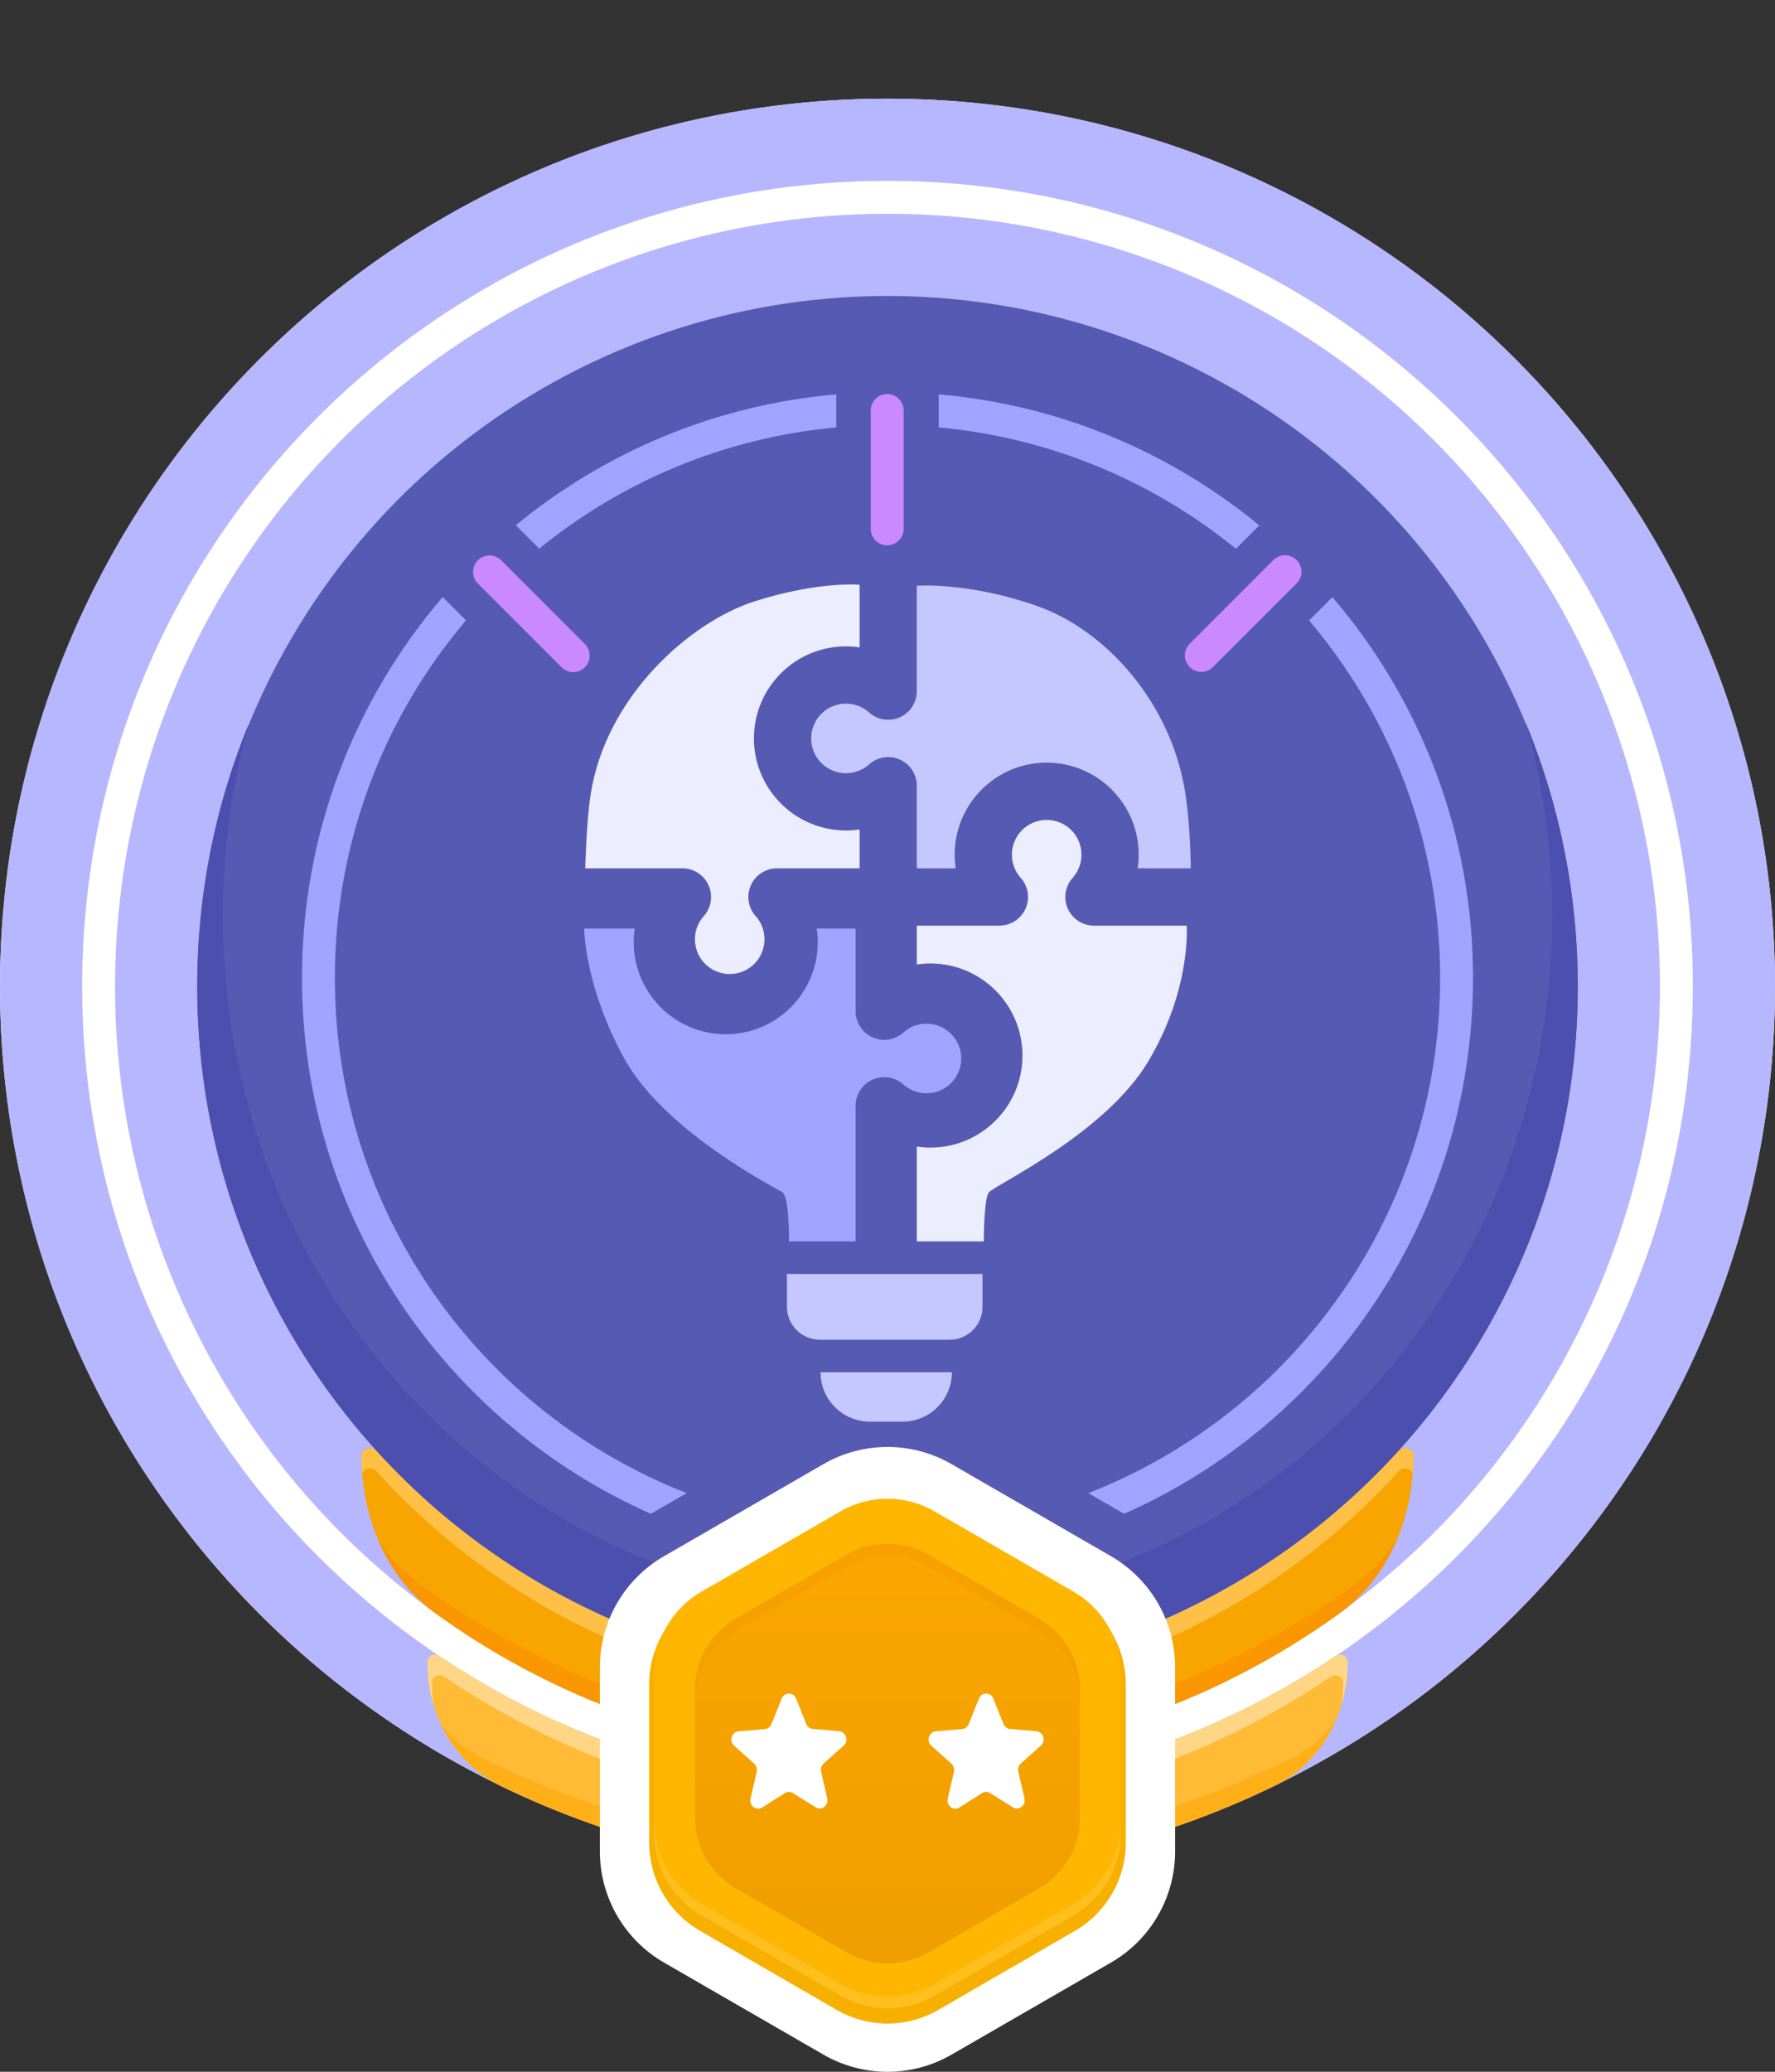 <svg width="108" height="126" viewBox="0 0 108 126" fill="none" xmlns="http://www.w3.org/2000/svg">
<rect x="0" y="0" width="108" height="126" fill="#333333" stroke="none"/>
<circle cx="54" cy="60.001" r="54" fill="white"/>
<path fill-rule="evenodd" clip-rule="evenodd" d="M54 114.001C83.823 114.001 108 89.824 108 60.001C108 30.178 83.823 6.001 54 6.001C24.177 6.001 0 30.178 0 60.001C0 89.824 24.177 114.001 54 114.001ZM54 109.001C81.062 109.001 103 87.063 103 60.001C103 32.939 81.062 11.001 54 11.001C26.938 11.001 5 32.939 5 60.001C5 87.063 26.938 109.001 54 109.001Z" fill="#B6B7FF"/>
<circle cx="54" cy="60.001" r="47" fill="#B6B7FF"/>
<path d="M82 101.087C82 100.721 81.587 100.505 81.283 100.709C73.485 105.946 64.1 109.001 54 109.001C43.901 109.001 34.515 105.946 26.717 100.709C26.413 100.504 26 100.72 26 101.086C26 104.251 27.627 107.24 30.475 108.621C37.586 112.068 45.567 114.001 54 114.001C62.433 114.001 70.414 112.068 77.525 108.621C80.373 107.24 82 104.252 82 101.087Z" fill="#FFBA36"/>
<path d="M26.794 104.795C27.503 105.712 28.412 106.474 29.5 107.001C36.611 110.448 45.567 113.001 54 113.001C62.433 113.001 71.338 110.448 78.449 107.001C79.601 106.442 80.554 105.62 81.28 104.629C80.543 106.341 79.261 107.78 77.525 108.621C70.414 112.068 62.433 114.001 54 114.001C45.567 114.001 37.586 112.068 30.475 108.621C28.796 107.807 27.541 106.434 26.794 104.795Z" fill="#FFB019"/>
<path d="M81.283 100.709C81.587 100.505 82 100.721 82 101.087C82 101.991 81.867 102.88 81.611 103.722C81.681 103.267 81.716 102.804 81.716 102.336C81.716 101.97 81.304 101.754 81 101.959C73.202 107.195 64.099 110.251 54 110.251C43.901 110.251 34.798 107.196 27 101.959C26.696 101.754 26.283 101.97 26.283 102.336C26.283 102.803 26.319 103.266 26.388 103.72C26.133 102.879 26 101.99 26 101.086C26 100.72 26.413 100.504 26.717 100.709C34.515 105.946 43.901 109.001 54 109.001C64.1 109.001 73.485 105.946 81.283 100.709Z" fill="#FFD686"/>
<path d="M86 88.561C86 88.097 85.417 87.88 85.105 88.223C77.422 96.687 66.331 102.001 54 102.001C41.669 102.001 30.578 96.687 22.895 88.223C22.583 87.88 22 88.097 22 88.561C22 92.3 23.498 95.954 26.531 98.142C34.257 103.717 43.745 107.001 54 107.001C64.255 107.001 73.743 103.717 81.469 98.142C84.502 95.954 86 92.3 86 88.561Z" fill="#F8A401"/>
<path d="M22.975 93.581C23.668 94.672 24.554 95.64 25.637 96.42C33.363 101.995 43.745 106.001 54 106.001C64.255 106.001 74.638 101.994 82.364 96.42C83.446 95.64 84.332 94.673 85.025 93.583C84.275 95.381 83.092 96.972 81.469 98.143C73.743 103.717 64.255 107.001 54 107.001C43.745 107.001 34.257 103.717 26.531 98.142C24.908 96.971 23.724 95.38 22.975 93.581Z" fill="#FA9600"/>
<path d="M85.105 88.223C85.417 87.88 86 88.097 86 88.561C86 88.912 85.987 89.263 85.96 89.612C85.824 89.293 85.368 89.184 85.105 89.473C77.422 97.937 66.331 103.251 54 103.251C41.669 103.251 30.578 97.937 22.895 89.473C22.632 89.184 22.176 89.292 22.04 89.612C22.013 89.263 22 88.912 22 88.561C22 88.097 22.583 87.88 22.895 88.223C30.578 96.687 41.669 102.001 54 102.001C66.331 102.001 77.422 96.687 85.105 88.223Z" fill="#FFC047"/>
<circle cx="54" cy="60.001" r="42" fill="#575AB3"/>
<path d="M54 97.698C76.337 97.698 94.444 78.894 94.444 55.698C94.444 51.639 93.89 47.714 92.855 44.001C94.882 48.926 96 54.32 96 59.976C96 83.172 77.196 101.976 54 101.976C30.804 101.976 12 83.172 12 59.976C12 54.32 13.118 48.926 15.145 44.001C14.11 47.714 13.556 51.639 13.556 55.698C13.556 78.894 31.663 97.698 54 97.698Z" fill="#4C4FAD"/>
<path d="M50.1 89.046C52.514 87.653 55.486 87.653 57.9 89.046L67.6 94.647C70.013 96.04 71.5 98.615 71.5 101.401V112.602C71.5 115.389 70.013 117.964 67.6 119.357L57.9 124.957C55.486 126.351 52.514 126.351 50.1 124.957L40.4 119.357C37.986 117.964 36.5 115.389 36.5 112.602V101.401C36.5 98.615 37.986 96.04 40.4 94.647L50.1 89.046Z" fill="white"/>
<path d="M50.908 92.263C52.821 91.156 55.179 91.156 57.092 92.263L65.408 97.074C67.321 98.181 68.5 100.227 68.5 102.44V112.062C68.5 114.276 67.321 116.322 65.408 117.428L57.092 122.239C55.179 123.346 52.821 123.346 50.908 122.239L42.592 117.428C40.679 116.322 39.5 114.276 39.5 112.062V102.44C39.5 100.227 40.679 98.181 42.592 97.074L50.908 92.263Z" fill="#F7B000"/>
<path d="M51.151 91.911C52.914 90.894 55.086 90.894 56.848 91.911L65.335 96.811C67.098 97.829 68.184 99.71 68.184 101.745V111.545C68.184 113.58 67.098 115.461 65.335 116.479L56.848 121.379C55.086 122.396 52.914 122.396 51.151 121.379L42.664 116.479C40.902 115.461 39.816 113.58 39.816 111.545V101.745C39.816 99.71 40.902 97.829 42.664 96.811L51.151 91.911Z" fill="#FFB600"/>
<path opacity="0.5" d="M39.816 110.833V111.545C39.816 113.58 40.902 115.461 42.664 116.479L51.151 121.379C52.914 122.396 55.086 122.396 56.848 121.379L65.335 116.479C67.098 115.461 68.184 113.58 68.184 111.545V110.833C68.184 112.868 67.098 114.749 65.335 115.766L56.848 120.667C55.086 121.684 52.914 121.684 51.151 120.667L42.664 115.766C40.902 114.749 39.816 112.868 39.816 110.833Z" fill="#FFC83D"/>
<path d="M51.508 94.554C53.05 93.664 54.95 93.664 56.493 94.554L63.225 98.441C64.767 99.332 65.718 100.977 65.718 102.758V110.532C65.718 112.313 64.767 113.959 63.225 114.849L56.493 118.736C54.95 119.626 53.05 119.626 51.508 118.736L44.776 114.849C43.233 113.959 42.283 112.313 42.283 110.532V102.758C42.283 100.977 43.233 99.332 44.776 98.441L51.508 94.554Z" fill="url(#paint0_linear_2117_23976)"/>
<path opacity="0.7" d="M56.493 94.554C54.95 93.664 53.05 93.664 51.508 94.554L44.776 98.441C43.233 99.332 42.283 100.977 42.283 102.758V103.47C42.283 101.689 43.233 100.044 44.776 99.153L51.508 95.266C53.05 94.376 54.95 94.376 56.493 95.266L63.225 99.153C64.767 100.044 65.718 101.689 65.718 103.47V102.758C65.718 100.977 64.767 99.332 63.225 98.441L56.493 94.554Z" fill="#F69E00"/>
<path d="M50.112 107.256L51.336 106.157C51.653 105.873 51.483 105.327 51.063 105.289L49.456 105.15C49.279 105.135 49.124 105.02 49.058 104.851L48.439 103.306C48.276 102.899 47.724 102.899 47.561 103.306L46.942 104.858C46.876 105.027 46.721 105.143 46.544 105.158L44.937 105.296C44.517 105.335 44.347 105.88 44.664 106.165L45.888 107.263C46.021 107.386 46.08 107.571 46.043 107.755L45.667 109.392C45.571 109.822 46.013 110.152 46.374 109.929L47.753 109.054C47.908 108.954 48.092 108.954 48.247 109.054L49.626 109.914C49.987 110.145 50.429 109.806 50.333 109.376L49.957 107.74C49.92 107.563 49.979 107.379 50.112 107.256Z" fill="white"/>
<path d="M62.112 107.256L63.336 106.157C63.653 105.873 63.483 105.327 63.063 105.289L61.456 105.15C61.279 105.135 61.124 105.02 61.058 104.851L60.439 103.306C60.276 102.899 59.724 102.899 59.561 103.306L58.942 104.858C58.876 105.027 58.721 105.143 58.544 105.158L56.937 105.296C56.517 105.335 56.347 105.88 56.664 106.165L57.888 107.263C58.021 107.386 58.08 107.571 58.043 107.755L57.667 109.392C57.571 109.822 58.013 110.152 58.374 109.929L59.753 109.054C59.908 108.954 60.092 108.954 60.247 109.054L61.626 109.914C61.987 110.145 62.429 109.806 62.333 109.376L61.957 107.74C61.92 107.563 61.979 107.379 62.112 107.256Z" fill="white"/>
<path fill-rule="evenodd" clip-rule="evenodd" d="M52.302 35.563C52.302 35.563 49.755 35.336 45.873 36.586C41.991 37.836 36.849 42.35 35.934 48.345C35.672 50.069 35.609 52.81 35.609 52.81L41.525 52.81C42.211 52.81 42.834 53.214 43.114 53.841C43.394 54.468 43.28 55.201 42.822 55.713C42.486 56.088 42.283 56.58 42.283 57.123C42.283 58.292 43.231 59.239 44.4 59.239C45.568 59.239 46.516 58.292 46.516 57.123C46.516 56.58 46.313 56.088 45.977 55.713C45.519 55.201 45.405 54.468 45.685 53.841C45.965 53.214 46.588 52.81 47.275 52.81L52.302 52.81L52.302 50.445C52.031 50.486 51.753 50.507 51.471 50.507C48.379 50.507 45.873 48 45.873 44.908C45.873 41.816 48.379 39.31 51.471 39.31C51.753 39.31 52.031 39.331 52.302 39.371L52.302 35.563Z" fill="#ECEDFF"/>
<path fill-rule="evenodd" clip-rule="evenodd" d="M35.547 56.473C35.547 56.473 35.547 59.938 37.984 64.375C40.422 68.813 47.182 72.244 47.595 72.5C48.008 72.756 48.008 75.156 48.008 75.5C49.789 75.5 52.06 75.5 52.06 75.5V67.25C52.06 66.563 52.463 65.941 53.09 65.66C53.717 65.38 54.45 65.495 54.962 65.953C55.337 66.289 55.829 66.491 56.372 66.491C57.541 66.491 58.489 65.544 58.489 64.375C58.489 63.206 57.541 62.259 56.372 62.259C55.829 62.259 55.337 62.461 54.962 62.797C54.45 63.255 53.717 63.37 53.09 63.089C52.463 62.809 52.06 62.187 52.06 61.5V56.473H49.695C49.735 56.744 49.756 57.021 49.756 57.303C49.756 60.395 47.249 62.902 44.158 62.902C41.066 62.902 38.559 60.395 38.559 57.303C38.559 57.021 38.58 56.744 38.621 56.473H35.547Z" fill="#A1A4FF"/>
<path fill-rule="evenodd" clip-rule="evenodd" d="M72.453 52.811C72.453 52.811 72.452 50.581 72.15 48.438C71.359 42.818 67.312 38.339 63.111 36.859C58.909 35.379 55.784 35.625 55.784 35.625L55.784 42.034C55.784 42.721 55.38 43.343 54.753 43.624C54.126 43.904 53.393 43.789 52.882 43.331C52.506 42.995 52.014 42.793 51.471 42.793C50.303 42.793 49.355 43.74 49.355 44.909C49.355 46.078 50.303 47.025 51.471 47.025C52.014 47.025 52.506 46.823 52.882 46.487C53.393 46.029 54.126 45.914 54.753 46.195C55.38 46.475 55.784 47.097 55.784 47.784L55.784 52.811L58.149 52.811C58.109 52.54 58.088 52.263 58.088 51.981C58.088 48.889 60.594 46.382 63.686 46.382C66.778 46.382 69.284 48.889 69.284 51.981C69.284 52.263 69.263 52.54 69.223 52.811L72.453 52.811Z" fill="#C5C7FF"/>
<path fill-rule="evenodd" clip-rule="evenodd" d="M55.783 75.5L59.859 75.5C59.859 75.5 59.859 72.959 60.156 72.531C60.453 72.104 67.217 68.985 69.859 64.563C72.501 60.14 72.203 56.294 72.203 56.294L66.56 56.294C65.873 56.294 65.251 55.89 64.97 55.263C64.69 54.636 64.805 53.903 65.263 53.391C65.599 53.016 65.801 52.524 65.801 51.981C65.801 50.812 64.854 49.865 63.685 49.865C62.516 49.865 61.569 50.812 61.569 51.981C61.569 52.524 61.771 53.016 62.107 53.391C62.565 53.903 62.68 54.636 62.399 55.263C62.119 55.89 61.496 56.294 60.81 56.294L55.783 56.294L55.783 58.659C56.054 58.618 56.331 58.597 56.613 58.597C59.705 58.597 62.212 61.104 62.212 64.196C62.212 67.288 59.705 69.794 56.613 69.794C56.331 69.794 56.054 69.773 55.783 69.733L55.783 75.5Z" fill="#ECEDFF"/>
<path d="M57.919 83.458C57.919 85.117 56.575 86.461 54.916 86.461H52.928C51.269 86.461 49.925 85.117 49.925 83.458H57.919ZM59.782 79.48C59.782 80.584 58.887 81.48 57.782 81.48H49.883C48.778 81.48 47.883 80.584 47.883 79.48V77.48H59.782V79.48Z" fill="#C5C7FF"/>
<path d="M52.98 32.166C52.98 32.718 53.428 33.166 53.98 33.166C54.533 33.166 54.98 32.718 54.98 32.166V24.964C54.98 24.411 54.533 23.964 53.98 23.964C53.428 23.964 52.98 24.411 52.98 24.964V32.166Z" fill="#CB89FF"/>
<path d="M72.387 39.154C71.997 39.544 71.997 40.178 72.387 40.568C72.778 40.959 73.411 40.959 73.802 40.568L78.894 35.475C79.285 35.085 79.285 34.452 78.894 34.061C78.504 33.671 77.871 33.671 77.48 34.061L72.387 39.154Z" fill="#CB89FF"/>
<path d="M34.171 40.582C34.562 40.972 35.195 40.972 35.585 40.582C35.976 40.191 35.976 39.558 35.585 39.168L30.493 34.075C30.102 33.685 29.469 33.685 29.078 34.075C28.688 34.466 28.688 35.099 29.078 35.489L34.171 40.582Z" fill="#CB89FF"/>
<path d="M28.354 37.728C23.378 43.591 20.375 51.181 20.375 59.473C20.375 73.733 29.252 85.918 41.781 90.808L39.602 92.065C27.1 86.534 18.375 74.024 18.375 59.473C18.375 50.628 21.599 42.538 26.935 36.31L28.354 37.728ZM81.071 36.317C86.403 42.545 89.625 50.632 89.625 59.473C89.625 74.024 80.9 86.535 68.397 92.065L66.218 90.808C78.747 85.919 87.625 73.733 87.625 59.473C87.625 51.184 84.624 43.598 79.652 37.736L81.071 36.317ZM57.115 23.985C64.49 24.624 71.222 27.508 76.623 31.953L75.201 33.375C70.172 29.285 63.939 26.619 57.115 25.992V23.985ZM50.885 25.992C44.064 26.619 37.833 29.281 32.806 33.368L31.384 31.946C36.783 27.505 43.513 24.624 50.885 23.985V25.992Z" fill="#A1A4FF"/>
<defs>
<linearGradient id="paint0_linear_2117_23976" x1="54" y1="93.886" x2="54" y2="119.404" gradientUnits="userSpaceOnUse">
<stop stop-color="#FBA600"/>
<stop offset="1" stop-color="#EF9E00"/>
</linearGradient>
</defs>
</svg>
